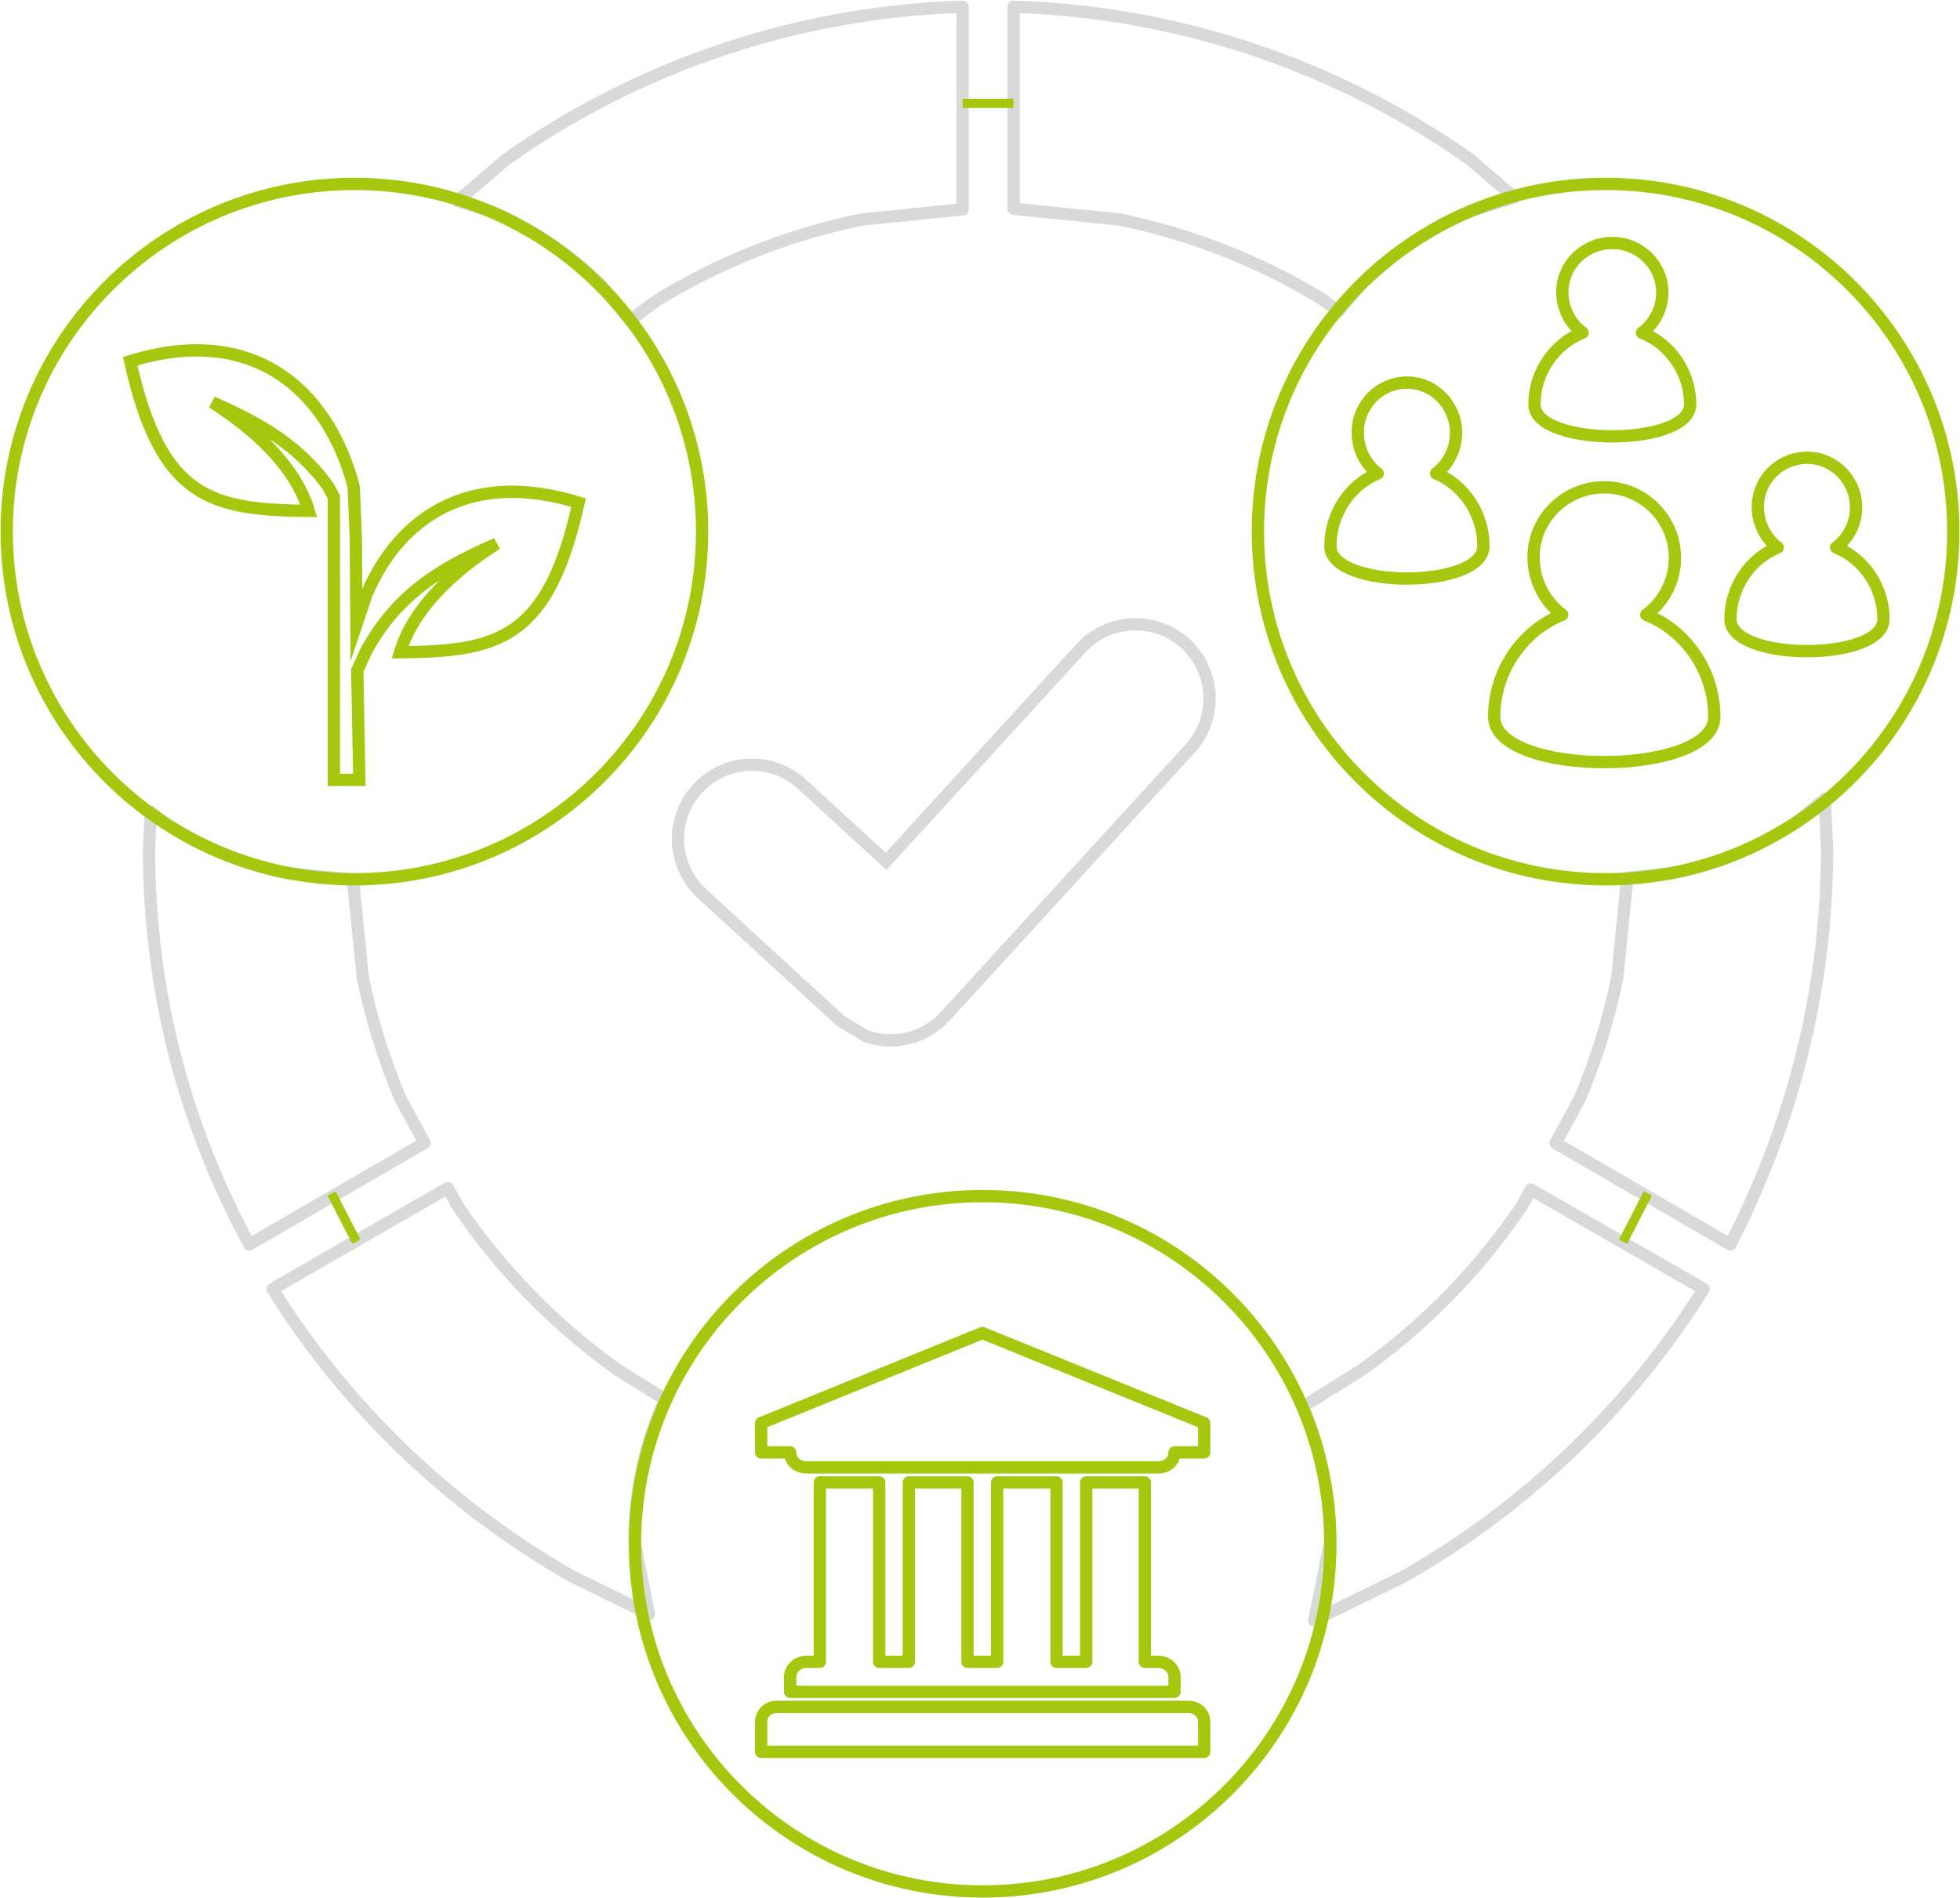 <svg width="730" height="707" xmlns="http://www.w3.org/2000/svg" xmlns:xlink="http://www.w3.org/1999/xlink" xml:space="preserve" overflow="hidden"><g transform="translate(-3283 -1078)"><path d="M3962.59 1375.55 3963.5 1394.09C3963.5 1447.69 3950.15 1497.28 3927.46 1541.5 3927.46 1541.5 3927.46 1541.5 3884.57 1516.63L3862.39 1503.78 3871.48 1486.98C3877.5 1472.68 3882.18 1457.67 3885.35 1442.11L3889.09 1404.9 3906.69 1403.12C3923.49 1399.66 3939.11 1392.93 3952.85 1383.61ZM3660.5 1080.5C3723.57 1082.51 3781.95 1103.18 3830.28 1137.2L3847.05 1151.53 3830.41 1156.72C3814.97 1163.27 3801.06 1172.77 3789.38 1184.49L3781.6 1193.95 3775.55 1189.52C3752.64 1175.54 3727.2 1165.34 3700.07 1159.77L3660.5 1155.76 3660.5 1153.04C3660.5 1132.01 3660.5 1107.97 3660.5 1080.5Z" stroke="#D9D9D9" stroke-width="4.583" stroke-linejoin="round" stroke-miterlimit="10" fill="none" fill-rule="evenodd"/><path d="M3339.18 1380.34 3343.14 1383.61C3356.92 1392.93 3372.58 1399.66 3389.44 1403.12L3414.45 1405.64 3418.13 1442.11C3421.31 1457.67 3426 1472.68 3432.04 1486.98L3441.1 1503.69 3438.44 1505.23C3420.3 1515.74 3399.57 1527.76 3375.87 1541.5 3351.85 1497.28 3338.5 1447.69 3338.5 1394.09ZM3641.5 1080.5C3641.5 1080.5 3641.5 1080.5 3641.5 1130.23L3641.5 1155.98 3603.93 1159.77C3576.73 1165.34 3551.21 1175.54 3528.24 1189.52L3517.61 1197.27 3507.08 1184.49C3495.37 1172.77 3481.42 1163.27 3465.93 1156.72L3453.43 1152.83 3471.72 1137.2C3520.05 1103.18 3578.43 1082.51 3641.5 1080.5Z" stroke="#D9D9D9" stroke-width="4.583" stroke-linejoin="round" stroke-miterlimit="10" fill="none" fill-rule="evenodd"/><path d="M3853.14 1521.05 3854.73 1521.96C3872.93 1532.44 3893.73 1544.41 3917.5 1558.09 3890.05 1602.13 3851.54 1639.16 3805.84 1665.19L3772.49 1681.5 3778.4 1652.27C3778.4 1634.42 3774.78 1617.42 3768.22 1601.95L3768.21 1601.93 3789.95 1588.39C3813.37 1571.77 3833.66 1551.04 3849.77 1527.25ZM3449.81 1520.5 3453.49 1527.25C3469.59 1551.04 3489.88 1571.77 3513.3 1588.39L3530.88 1599.33 3529.46 1601.95C3522.9 1617.42 3519.27 1634.42 3519.27 1652.27L3524.71 1679.15 3496.16 1665.19C3450.46 1639.16 3411.95 1602.13 3384.5 1558.09 3384.5 1558.09 3384.5 1558.09 3427.53 1533.32Z" stroke="#D9D9D9" stroke-width="4.583" stroke-linejoin="round" stroke-miterlimit="10" fill="none" fill-rule="evenodd"/><path d="M3285.5 1276C3285.5 1204.48 3343.48 1146.5 3415 1146.5 3486.52 1146.5 3544.5 1204.48 3544.5 1276 3544.5 1347.52 3486.52 1405.5 3415 1405.5 3343.48 1405.5 3285.5 1347.52 3285.5 1276Z" stroke="#A5C80F" stroke-width="4.583" stroke-miterlimit="8" fill="none" fill-rule="evenodd"/><path d="M3751.5 1276C3751.5 1204.48 3809.48 1146.5 3881 1146.5 3952.52 1146.5 4010.5 1204.48 4010.5 1276 4010.5 1347.52 3952.52 1405.5 3881 1405.5 3809.48 1405.5 3751.5 1347.52 3751.5 1276Z" stroke="#A5C80F" stroke-width="4.583" stroke-miterlimit="8" fill="none" fill-rule="evenodd"/><path d="M3519.5 1653C3519.5 1581.48 3577.48 1523.5 3649 1523.5 3720.52 1523.5 3778.5 1581.48 3778.5 1653 3778.5 1724.52 3720.52 1782.5 3649 1782.5 3577.48 1782.5 3519.5 1724.52 3519.5 1653Z" stroke="#A5C80F" stroke-width="4.583" stroke-miterlimit="8" fill="none" fill-rule="evenodd"/><path d="M3363.05 1208.85C3390.95 1211.83 3407.98 1233.25 3414.75 1259.39L3415.54 1278.62C3415.61 1289.29 3415.68 1299.95 3415.74 1310.61L3419.49 1299.45C3431.4 1271.24 3457.41 1252.55 3498.5 1265.21 3487.17 1316.34 3468.45 1320.61 3432 1320.94 3436.6 1305.49 3450.55 1291.52 3467.96 1280.5 3449.14 1288.84 3431.22 1298.32 3419.22 1320.82L3416.06 1327.77C3416.32 1341.35 3416.57 1354.92 3416.83 1368.5L3407.36 1368.5 3407.36 1263.17 3405.29 1259.27C3393.64 1242.96 3378.17 1234.98 3362.04 1227.83 3379.45 1238.84 3393.4 1252.81 3398 1268.27 3361.55 1267.94 3342.83 1263.66 3331.5 1212.54 3343.24 1208.92 3353.75 1207.86 3363.05 1208.85Z" stroke="#A5C80F" stroke-width="4.583" stroke-miterlimit="8" fill="none" fill-rule="evenodd"/><path d="M3896.14 1306.96C3902.62 1302.23 3906.83 1294.34 3906.83 1285.77 3906.83 1271.34 3895.11 1259.5 3880.56 1259.5 3866 1259.5 3854.17 1271.11 3854.17 1285.54 3854.17 1294.22 3858.38 1302.23 3864.86 1306.96 3849.96 1312.94 3839.5 1328.04 3839.5 1344.95 3839.5 1367.5 3921.5 1367.5 3921.5 1344.95 3921.5 1328.04 3911.04 1312.94 3896.14 1306.96Z" stroke="#A5C80F" stroke-width="4.583" stroke-linejoin="round" stroke-miterlimit="10" fill="none" fill-rule="evenodd"/><path d="M3817.87 1254.34C3822.38 1250.96 3825.3 1245.34 3825.3 1239.23 3825.3 1228.94 3817.16 1220.5 3807.04 1220.5 3796.92 1220.5 3788.7 1228.78 3788.7 1239.07 3788.7 1245.26 3791.62 1250.96 3796.13 1254.34 3785.77 1258.6 3778.5 1269.37 3778.5 1281.42 3778.5 1297.5 3835.5 1297.5 3835.5 1281.42 3835.5 1269.37 3828.23 1258.6 3817.87 1254.34Z" stroke="#A5C80F" stroke-width="4.583" stroke-linejoin="round" stroke-miterlimit="10" fill="none" fill-rule="evenodd"/><path d="M3894.56 1201.9C3899.15 1198.57 3902.12 1193.01 3902.12 1186.98 3902.12 1176.83 3893.84 1168.5 3883.54 1168.5 3873.24 1168.5 3864.88 1176.67 3864.88 1186.83 3864.88 1192.93 3867.85 1198.57 3872.44 1201.9 3861.9 1206.1 3854.5 1216.73 3854.5 1228.63 3854.5 1244.5 3912.5 1244.5 3912.5 1228.63 3912.5 1216.73 3905.1 1206.1 3894.56 1201.9Z" stroke="#A5C80F" stroke-width="4.583" stroke-linejoin="round" stroke-miterlimit="10" fill="none" fill-rule="evenodd"/><path d="M3966.87 1281.9C3971.38 1278.57 3974.3 1273.01 3974.3 1266.98 3974.3 1256.83 3966.16 1248.5 3956.04 1248.5 3945.92 1248.5 3937.7 1256.67 3937.7 1266.83 3937.7 1272.93 3940.62 1278.57 3945.13 1281.9 3934.77 1286.1 3927.5 1296.73 3927.5 1308.63 3927.5 1324.5 3984.5 1324.5 3984.5 1308.63 3984.5 1296.73 3977.23 1286.1 3966.87 1281.9Z" stroke="#A5C80F" stroke-width="4.583" stroke-linejoin="round" stroke-miterlimit="10" fill="none" fill-rule="evenodd"/><path d="M3731.5 1608.04C3731.5 1618.96 3731.5 1618.96 3731.5 1618.96 3720.45 1618.96 3720.45 1618.96 3720.45 1618.96 3720.45 1622.15 3717.82 1624.55 3714.39 1624.55 3583.34 1624.55 3583.34 1624.55 3583.34 1624.55 3579.92 1624.55 3577.29 1622.15 3577.29 1618.96 3566.5 1618.96 3566.5 1618.96 3566.5 1618.96 3566.5 1608.04 3566.5 1608.04 3566.5 1608.04 3648.87 1574.5 3648.87 1574.5 3648.87 1574.5L3731.5 1608.04ZM3731.5 1719.32C3731.5 1730.5 3731.5 1730.5 3731.5 1730.5 3566.5 1730.5 3566.5 1730.5 3566.5 1730.5 3566.5 1719.32 3566.5 1719.32 3566.5 1719.32 3566.5 1716.12 3569.13 1713.73 3572.29 1713.73 3725.45 1713.73 3725.45 1713.73 3725.45 1713.73 3728.87 1713.73 3731.5 1716.12 3731.5 1719.32ZM3610.45 1630.14C3610.45 1696.96 3610.45 1696.96 3610.45 1696.96 3621.5 1696.96 3621.5 1696.96 3621.5 1696.96 3621.5 1630.14 3621.5 1630.14 3621.5 1630.14 3643.34 1630.14 3643.34 1630.14 3643.34 1630.14 3643.34 1696.96 3643.34 1696.96 3643.34 1696.96 3654.39 1696.96 3654.39 1696.96 3654.39 1696.96 3654.39 1630.14 3654.39 1630.14 3654.39 1630.14 3676.5 1630.14 3676.5 1630.14 3676.5 1630.14 3676.5 1696.96 3676.5 1696.96 3676.5 1696.96 3687.55 1696.96 3687.55 1696.96 3687.55 1696.96 3687.55 1630.14 3687.55 1630.14 3687.55 1630.14 3709.39 1630.14 3709.39 1630.14 3709.39 1630.14 3709.39 1696.96 3709.39 1696.96 3709.39 1696.96 3714.39 1696.96 3714.39 1696.96 3714.39 1696.96 3717.82 1696.96 3720.45 1699.62 3720.45 1702.55 3720.45 1708.14 3720.45 1708.14 3720.45 1708.14 3577.29 1708.14 3577.29 1708.14 3577.29 1708.14 3577.29 1702.55 3577.29 1702.55 3577.29 1702.55 3577.29 1699.62 3579.92 1696.96 3583.34 1696.96 3588.34 1696.96 3588.34 1696.96 3588.34 1696.96 3588.34 1630.14 3588.34 1630.14 3588.34 1630.14L3610.45 1630.14Z" stroke="#A5C80F" stroke-width="4.583" stroke-linejoin="round" stroke-miterlimit="10" fill="none" fill-rule="evenodd"/><path d="M3704.72 1310.53C3711.77 1310.22 3718.94 1312.61 3724.55 1317.76 3735.78 1328.07 3736.54 1345.55 3726.25 1356.81L3635.04 1456.54C3627.32 1464.97 3615.57 1467.51 3605.45 1463.91L3596.07 1458.24 3596.07 1458.24 3544.45 1410.84C3533.22 1400.53 3532.46 1383.05 3542.75 1371.8L3542.75 1371.8C3547.89 1366.17 3554.83 1363.17 3561.88 1362.86 3568.93 1362.55 3576.1 1364.94 3581.72 1370.1L3613 1398.82 3685.58 1319.46C3690.73 1313.84 3697.66 1310.83 3704.72 1310.53Z" stroke="#D9D9D9" stroke-width="4.583" stroke-miterlimit="8" fill="none" fill-rule="evenodd"/><path d="M3641.5 1116.5 3660.49 1116.5" stroke="#A5C80F" stroke-width="3.438" stroke-miterlimit="8" fill="none" fill-rule="evenodd"/><path d="M3406.5 1522.5 3415.74 1540.5" stroke="#A5C80F" stroke-width="3.438" stroke-miterlimit="8" fill="none" fill-rule="evenodd"/><path d="M0 0 9.243 17.999" stroke="#A5C80F" stroke-width="3.438" stroke-miterlimit="8" fill="none" fill-rule="evenodd" transform="matrix(-1 0 0 1 3896.74 1522.5)"/></g></svg>